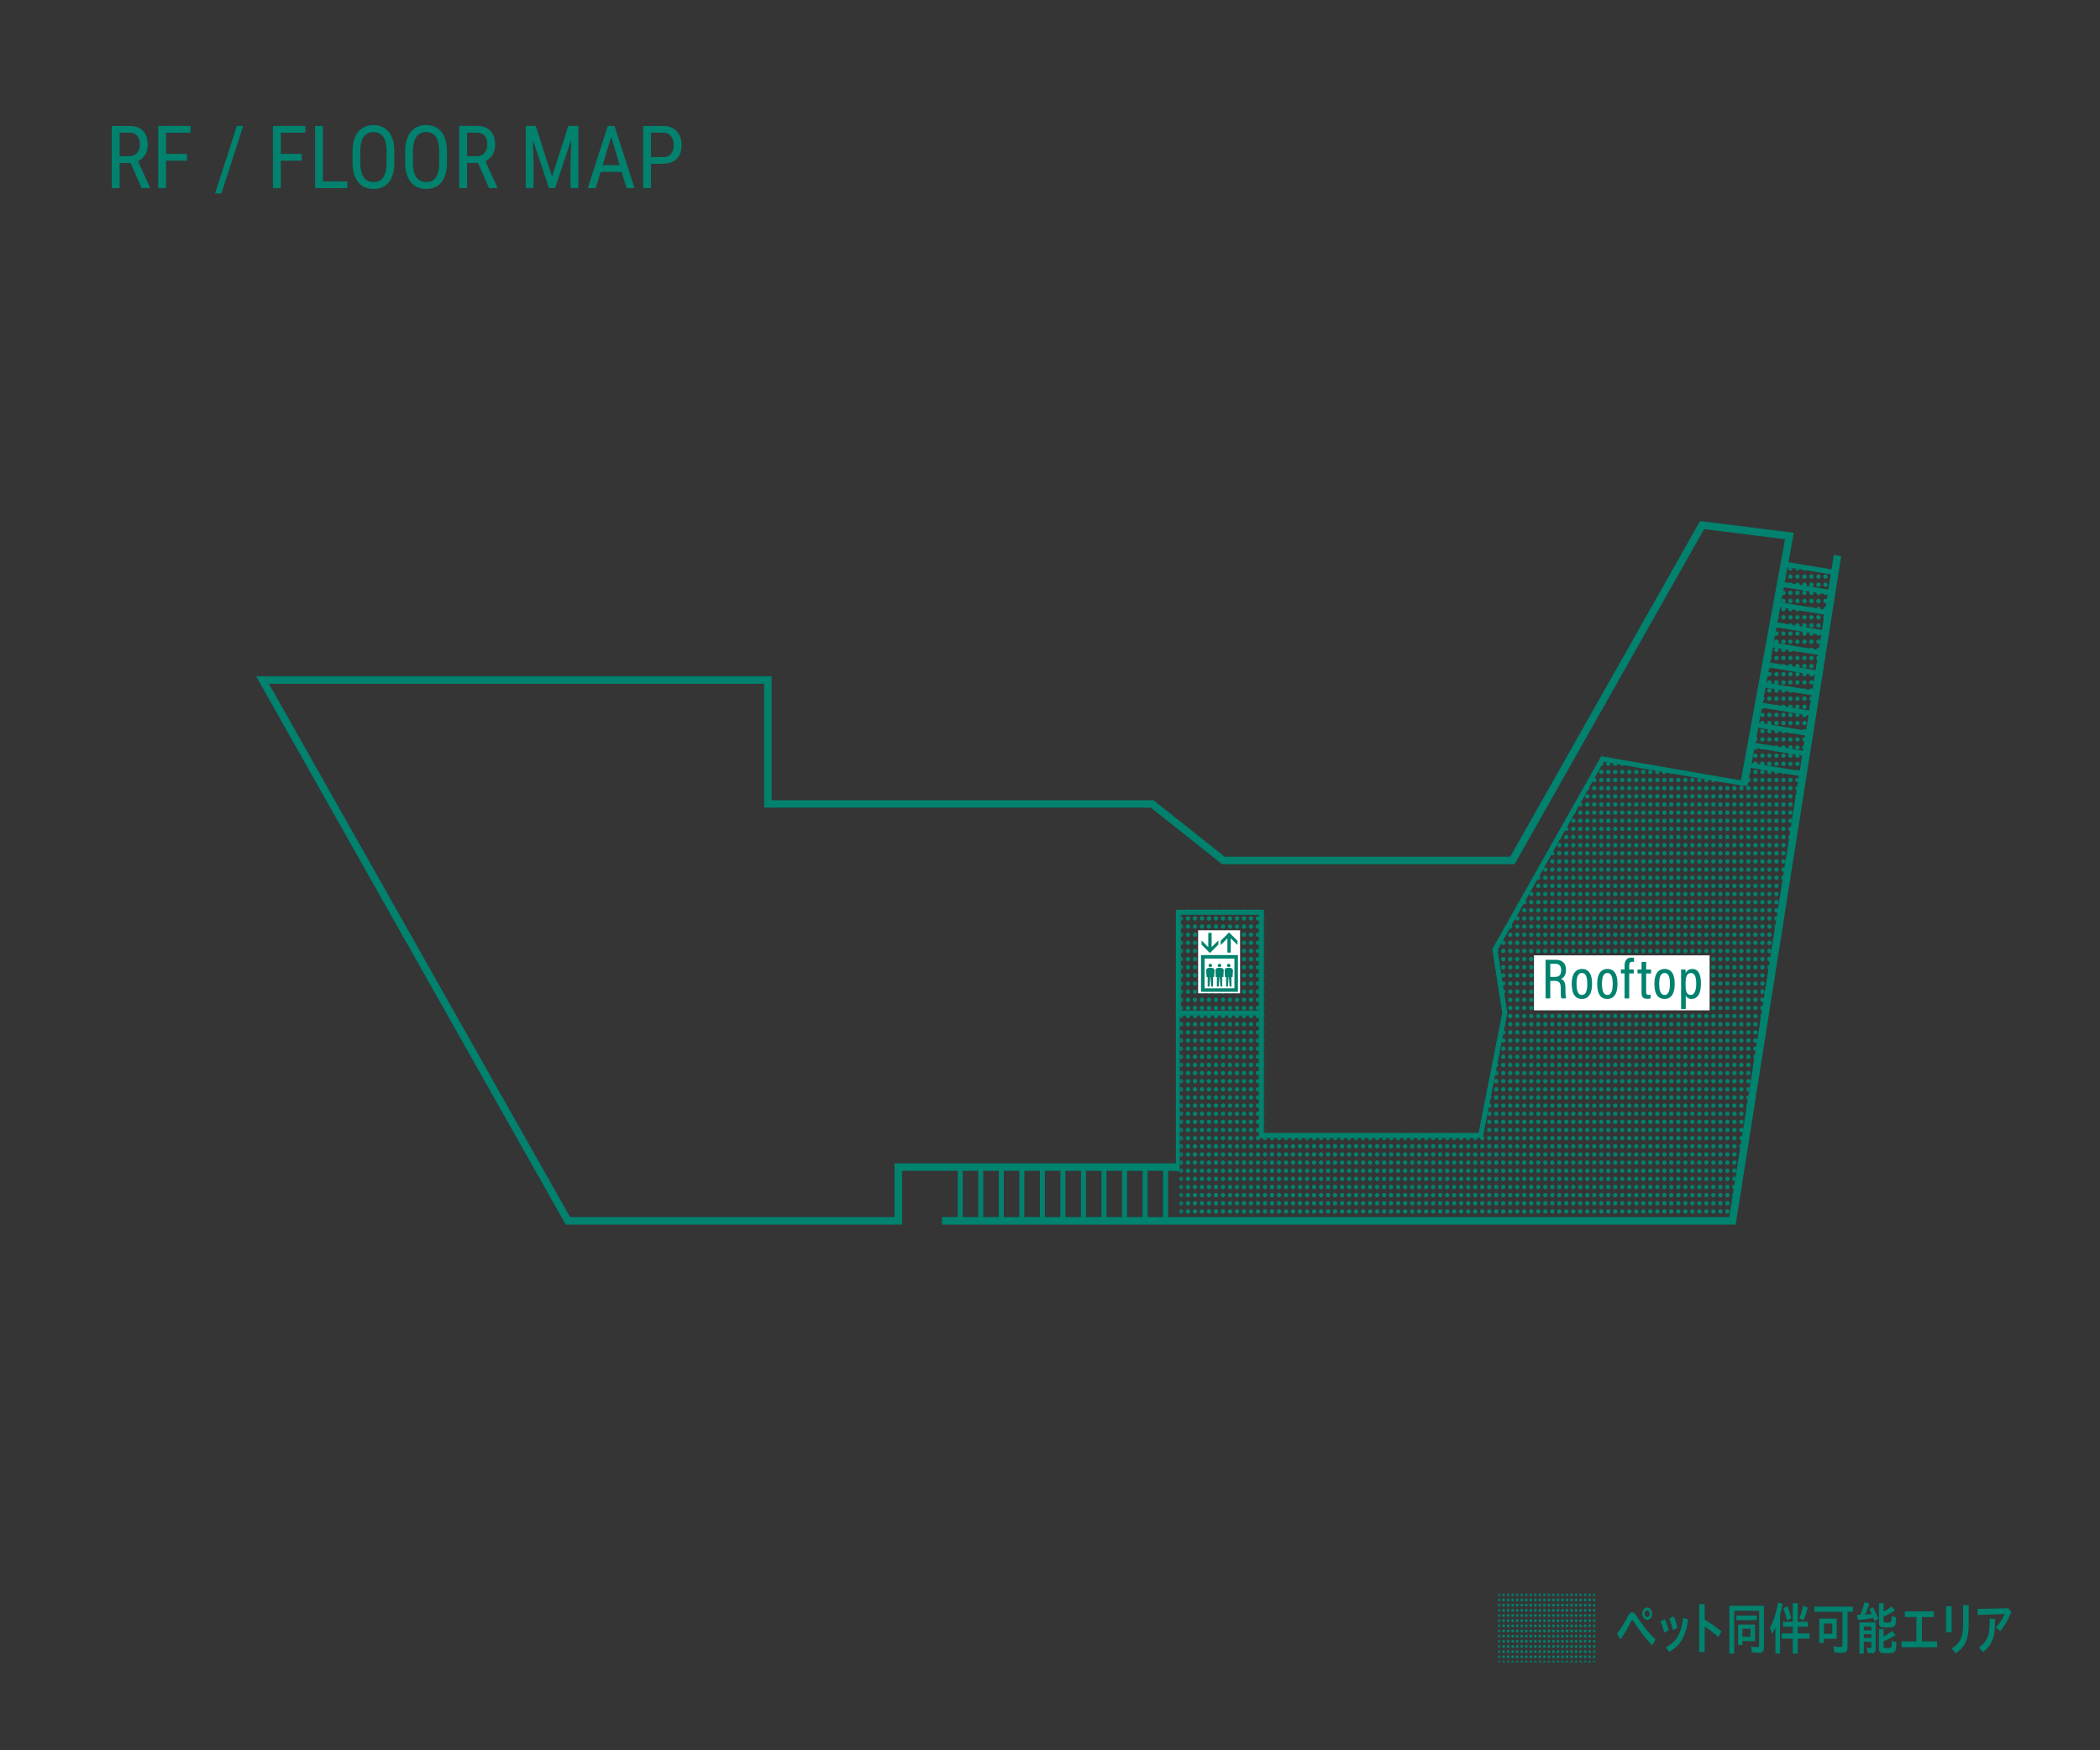 <svg width="480" height="400" fill="none" xmlns="http://www.w3.org/2000/svg"><rect width="100%" height="100%" fill="#333333" stroke="none"/><path fill="#fff" fill-opacity=".01" d="M0 0h480v400H0z"/><mask id="a" style="mask-type:luminance" maskUnits="userSpaceOnUse" x="269" y="128" width="151" height="152"><path d="m407.773 128.905-9.073 50.161-32.422-5.615-24.592 43.523 2.266 14.512-5.521 28.009H288.31v-51.003h-18.957v70.514h126.642l23.311-148.184-11.533-1.917Z" fill="#fff"/></mask><g mask="url(#a)"><path d="M207.477 90.844v268.233m1.601-268.233v268.233m1.601-268.233v268.233m1.601-268.233v268.233m1.602-268.233v268.233m1.601-268.233v268.233m1.601-268.233v268.233m1.602-268.233v268.233m1.601-268.233v268.233m1.601-268.233v268.233m1.601-268.233v268.233m1.601-268.233v268.233m1.602-268.233v268.233m1.601-268.233v268.233m1.601-268.233v268.233m1.602-268.233v268.233m1.601-268.233v268.233m1.602-268.233v268.233M236.3 90.844v268.233m1.601-268.233v268.233m1.601-268.233v268.233m1.601-268.233v268.233m1.602-268.233v268.233m1.601-268.233v268.233m1.601-268.233v268.233m1.602-268.233v268.233m1.601-268.233v268.233m1.601-268.233v268.233m1.601-268.233v268.233m1.602-268.233v268.233m1.601-268.233v268.233m1.601-268.233v268.233m1.602-268.233v268.233m1.601-268.233v268.233m1.601-268.233v268.233m1.602-268.233v268.233m1.601-268.233v268.233m1.601-268.233v268.233m1.601-268.233v268.233m1.601-268.233v268.233m1.602-268.233v268.233m1.601-268.233v268.233m1.601-268.233v268.233m1.602-268.233v268.233m1.601-268.233v268.233m1.601-268.233v268.233m1.602-268.233v268.233m1.601-268.233v268.233m1.601-268.233v268.233m1.601-268.233v268.233m1.602-268.233v268.233m1.601-268.233v268.233m1.601-268.233v268.233m1.602-268.233v268.233m1.601-268.233v268.233m1.601-268.233v268.233m1.601-268.233v268.233m1.601-268.233v268.233m1.602-268.233v268.233m1.601-268.233v268.233m1.602-268.233v268.233m1.601-268.233v268.233m1.601-268.233v268.233m1.601-268.233v268.233m1.602-268.233v268.233m1.601-268.233v268.233m1.601-268.233v268.233m1.601-268.233v268.233m1.602-268.233v268.233m1.601-268.233v268.233m1.601-268.233v268.233m1.602-268.233v268.233m1.601-268.233v268.233m1.601-268.233v268.233m1.601-268.233v268.233m1.601-268.233v268.233m1.602-268.233v268.233m1.601-268.233v268.233m1.602-268.233v268.233m1.601-268.233v268.233m1.601-268.233v268.233m1.602-268.233v268.233m1.601-268.233v268.233m1.601-268.233v268.233m1.601-268.233v268.233m1.601-268.233v268.233m1.602-268.233v268.233m1.601-268.233v268.233m1.602-268.233v268.233m1.601-268.233v268.233m1.601-268.233v268.233m1.601-268.233v268.233m1.601-268.233v268.233m1.602-268.233v268.233m1.601-268.233v268.233m1.601-268.233v268.233M361.2 90.844v268.233m1.601-268.233v268.233m1.601-268.233v268.233m1.602-268.233v268.233m1.601-268.233v268.233m1.601-268.233v268.233m1.601-268.233v268.233m1.601-268.233v268.233m1.602-268.233v268.233m1.601-268.233v268.233m1.602-268.233v268.233m1.601-268.233v268.233m1.601-268.233v268.233m1.601-268.233v268.233m1.602-268.233v268.233m1.601-268.233v268.233m1.601-268.233v268.233m1.601-268.233v268.233m1.602-268.233v268.233m1.601-268.233v268.233m1.602-268.233v268.233m1.601-268.233v268.233m1.601-268.233v268.233m1.601-268.233v268.233m1.601-268.233v268.233m1.601-268.233v268.233m1.602-268.233v268.233m1.601-268.233v268.233m1.602-268.233v268.233m1.601-268.233v268.233m1.601-268.233v268.233m1.601-268.233v268.233m1.602-268.233v268.233m1.601-268.233v268.233m1.601-268.233v268.233m1.601-268.233v268.233m1.602-268.233v268.233m1.601-268.233v268.233m1.602-268.233v268.233m1.601-268.233v268.233m1.601-268.233v268.233m1.601-268.233v268.233m1.601-268.233v268.233m1.602-268.233v268.233m1.601-268.233v268.233m1.601-268.233v268.233m1.602-268.233v268.233m1.601-268.233v268.233m1.601-268.233v268.233m1.602-268.233v268.233m1.601-268.233v268.233m1.601-268.233v268.233m1.601-268.233v268.233m1.601-268.233v268.233m1.602-268.233v268.233m1.601-268.233v268.233m1.602-268.233v268.233m1.601-268.233v268.233m1.601-268.233v268.233m1.601-268.233v268.233m1.601-268.233v268.233m1.602-268.233v268.233m1.601-268.233v268.233m1.601-268.233v268.233m1.602-268.233v268.233m1.601-268.233v268.233m1.602-268.233v268.233m1.601-268.233v268.233m1.601-268.233v268.233m1.601-268.233v268.233m1.601-268.233v268.233m1.602-268.233v268.233m1.601-268.233v268.233m1.601-268.233v268.233m1.602-268.233v268.233m1.601-268.233v268.233m1.601-268.233v268.233m1.601-268.233v268.233m1.601-268.233v268.233m1.602-268.233v268.233m1.601-268.233v268.233m1.601-268.233v268.233m1.602-268.233v268.233m1.601-268.233v268.233m1.602-268.233v268.233m1.601-268.233v268.233m1.601-268.233v268.233m1.601-268.233v268.233m1.601-268.233v268.233m1.602-268.233v268.233m1.601-268.233v268.233m1.601-268.233v268.233" stroke="#00826E" stroke-width=".998" stroke-miterlimit="10" stroke-linecap="round" stroke-dasharray="0.01 1.85"/></g><path d="M219.477 279.005v-11.691m4.694 11.691v-11.691m4.695 11.691v-11.691m4.695 11.691v-11.691m4.694 11.691v-11.691m4.695 11.691v-11.691m4.694 11.691v-11.691m4.694 11.691v-11.691m4.695 11.691v-11.691m4.695 11.691v-11.691m4.694 11.691v-11.691" stroke="#00826E" stroke-width="1.141" stroke-miterlimit="10"/><path d="m398.576 179.551 10.439-57.059L389.049 120l-43.351 76.642h-66.063l-16.293-12.919h-87.821v-28.321H60l69.809 123.603h75.524v-12.277h64.088" stroke="#00826E" stroke-width="1.711" stroke-miterlimit="10"/><path clip-rule="evenodd" d="M288.31 231.524h-18.957v-23.032h18.957v23.032Z" stroke="#00826E" stroke-width="1.141" stroke-miterlimit="10"/><path d="m398.7 179.066-32.422-5.615-24.586 43.562 2.267 14.511-5.528 27.971H288.31v-27.971" stroke="#00826E" stroke-width="1.141" stroke-miterlimit="10"/><path d="M269.209 267.575v-36.051" stroke="#00826E" stroke-width=".856" stroke-miterlimit="10"/><path d="M215.305 279.005h180.69L420 126.971" stroke="#00826E" stroke-width="1.711" stroke-miterlimit="10"/><path d="M282.152 219.065h-6.826v6.792h6.826v-6.792Z" fill="#fff"/><path d="M283.449 212.598h-9.595v14.393h9.595v-14.393Z" fill="#fff"/><path d="M274.52 218.26v8.403h8.437v-8.403h-8.437Zm7.632 7.598h-6.826v-6.792h6.826v6.792Zm-3.672-9.978v-.96l-1.536 1.535v-3.262h-.767v3.262l-1.535-1.535v.96l1.919 1.92 1.919-1.92Zm2.07-1.443v3.262h.768v-3.262l1.535 1.536v-.961l-1.919-1.919-1.92 1.919v.961l1.536-1.536Z" fill="#00826E"/><path d="M275.781 223.287h.262v2.174h.419l.153-2.174h.076l.153 2.174h.42v-2.174h.262l.076-1.459a.572.572 0 0 0-.486-.606 3.204 3.204 0 0 0-.925 0 .572.572 0 0 0-.486.606l.076 1.459Zm.873-2.264a.38.38 0 1 0 0-.762.382.382 0 1 0 0 .762Zm1.233 2.264h.262v2.174h.419l.153-2.174h.076l.153 2.174h.419v-2.174h.262l.076-1.459a.572.572 0 0 0-.486-.606 3.204 3.204 0 0 0-.925 0 .572.572 0 0 0-.486.606l.076 1.459h.001Zm.872-2.264a.38.38 0 1 0 0-.762.382.382 0 1 0 0 .762Zm1.234 2.264h.261v2.174h.42l.153-2.174h.076l.153 2.174h.42v-2.174h.262l.076-1.459a.572.572 0 0 0-.487-.606 3.2 3.2 0 0 0-.925 0 .572.572 0 0 0-.486.606l.076 1.459h.001Zm.872-2.264a.38.38 0 1 0 0-.762.382.382 0 1 0 0 .762Z" fill="#00826E"/><path d="M390.768 218.332h-40.147v12.563h40.147v-12.563Z" fill="#fff"/><path d="M354.347 224.17v3.996h-1.076v-8.809h2.374c1.492 0 2.296.843 2.296 2.296 0 1.31-.648 1.868-1.167 2.05.791.298 1.05.999 1.05 2.244v.35c0 .857.039 1.389.13 1.869h-1.077c-.117-.403-.129-1.168-.129-1.894v-.299c0-1.245-.26-1.803-1.414-1.803h-.987Zm0-.908h1.051c1.051 0 1.44-.571 1.44-1.57 0-.856-.389-1.427-1.336-1.427h-1.155v2.997Zm9.55 1.53c0 2.335-.805 3.49-2.322 3.49-1.544 0-2.309-1.116-2.309-3.464 0-2.309.907-3.373 2.361-3.373 1.466 0 2.27 1.129 2.27 3.347Zm-3.542.026c0 1.726.402 2.556 1.232 2.556.831 0 1.22-.843 1.22-2.556 0-1.647-.389-2.451-1.22-2.451-.804 0-1.232.739-1.232 2.451Zm9.354-.026c0 2.335-.804 3.49-2.322 3.49-1.543 0-2.309-1.116-2.309-3.464 0-2.309.908-3.373 2.361-3.373 1.466 0 2.27 1.129 2.27 3.347Zm-3.541.026c0 1.726.402 2.556 1.232 2.556.831 0 1.22-.843 1.22-2.556 0-1.647-.389-2.451-1.22-2.451-.804 0-1.232.739-1.232 2.451Zm5.164 3.348v-5.708h-.844v-.896h.844v-.856c0-.999.388-1.855 1.608-1.855.195 0 .429.039.558.078v.921a1.924 1.924 0 0 0-.428-.052c-.506 0-.675.312-.675.947v.817h1.025v.896h-1.025v5.708h-1.063Zm2.958-6.604h.921v-1.738h1.05v1.738h1.129v.896h-1.129v4.203c0 .441.105.7.598.7.155 0 .323 0 .44-.026v.805c-.233.091-.583.117-.804.117-.831 0-1.284-.325-1.284-1.401v-4.398h-.921v-.896Zm8.498 3.23c0 2.335-.805 3.49-2.322 3.49-1.544 0-2.309-1.116-2.309-3.464 0-2.309.907-3.373 2.361-3.373 1.466 0 2.27 1.129 2.27 3.347Zm-3.541.026c0 1.726.401 2.556 1.232 2.556.83 0 1.219-.843 1.219-2.556 0-1.647-.389-2.451-1.219-2.451-.804 0-1.232.739-1.232 2.451Zm5.007 5.761v-7.096c0-.895 0-1.505-.012-1.92h1.024c.013.13.039.545.039.856.221-.544.674-.973 1.557-.973 1.245 0 1.919 1.103 1.919 3.321 0 2.413-.83 3.516-2.114 3.516-.779 0-1.167-.35-1.349-.765v3.061h-1.064Zm2.257-8.199c-.973 0-1.232.934-1.232 2.439 0 1.556.129 2.542 1.18 2.542.831 0 1.246-.96 1.246-2.542 0-1.648-.376-2.439-1.194-2.439Z" fill="#00826E"/><path d="m407.773 128.905 11.533 1.917m-12.298 2.683 11.534 1.916m-12.298 2.683 11.534 1.917m-12.299 2.684 11.534 1.917m-12.298 2.682 11.533 1.917m-12.298 2.683 11.534 1.917m-12.298 2.682 11.534 1.917m-12.299 2.684 11.534 1.917m-12.298 2.683 11.533 1.916m-12.297 2.683 11.533 1.917m-12.298 2.683 11.533 1.917" stroke="#00826E" stroke-width="1.141" stroke-miterlimit="10"/><g clip-path="url(#b)"><mask id="c" style="mask-type:luminance" maskUnits="userSpaceOnUse" x="342" y="364" width="23" height="16"><path d="M364.883 364.161h-22.617v15.768h22.617v-15.768Z" fill="#fff"/></mask><g mask="url(#c)" stroke="#00826E" stroke-width=".636" stroke-miterlimit="10" stroke-linecap="round" stroke-dasharray="0 1.18"><path d="M342.653 347.955v45.02m1.035-45.02v45.02m1.035-45.02v45.02m1.035-45.02v45.02m1.035-45.02v45.02m1.035-45.02v45.02m1.035-45.02v45.02m1.035-45.02v45.02m1.035-45.02v45.02m1.035-45.02v45.02m1.034-45.02v45.02m1.035-45.02v45.02m1.035-45.02v45.02m1.035-45.02v45.02m1.035-45.02v45.02m1.035-45.02v45.02m1.035-45.02v45.02m1.035-45.02v45.02m1.035-45.02v45.02m1.034-45.02v45.02m1.036-45.02v45.02m1.035-45.02v45.02"/></g><path d="M369.598 373.316c.705-.779 1.608-2.22 2.581-4.09.268-.507.556-.766.884-.766.357 0 .576.195 1.062.948 1.509 2.246 3.117 4.219 4.288 5.258l-.764 1.376c-1.182-1.181-2.74-3.193-4.209-5.44-.149-.22-.268-.324-.367-.324-.129 0-.199.103-.467.649-.764 1.545-1.598 2.947-2.233 3.739l-.774-1.351-.001.001Zm8.041-4.531c0 .765-.516 1.402-1.142 1.402-.615 0-1.121-.637-1.121-1.402 0-.766.516-1.403 1.131-1.403.616 0 1.132.649 1.132 1.403Zm-1.718 0c0 .428.258.765.586.765.318 0 .586-.35.586-.765 0-.416-.268-.766-.596-.766-.318 0-.576.337-.576.766Zm4.477 4.349a15.373 15.373 0 0 0-.843-2.583l.992-.507c.358.779.666 1.688.854 2.519l-1.003.571Zm.358 3.324c2.412-1.22 3.524-3.103 3.97-6.738l1.122.376c-.516 3.818-1.777 5.999-4.318 7.427l-.775-1.065h.001Zm1.638-3.921a15.493 15.493 0 0 0-.844-2.61l.983-.532c.377.792.655 1.584.884 2.532l-1.023.61Zm7.247-2.376a26.745 26.745 0 0 1 3.842 2.688l-.735 1.298c-1.072-.999-1.817-1.583-3.107-2.479v5.881h-1.25v-10.945h1.25v3.557Zm13.541 6.388c0 .857-.278 1.156-1.083 1.156a26.64 26.64 0 0 1-1.647-.065l-.209-1.351c.487.078 1.122.13 1.499.13.258 0 .338-.104.338-.441v-7.869h-5.688v9.803h-1.102V366.98h7.892v9.569Zm-1.628-7.349v1.065h-4.656V369.2h4.656Zm-.407 5.869h-2.869v.87h-1.003v-4.674h3.872v3.804Zm-2.869-2.83v1.817h1.846v-1.817h-1.846Zm8.587 5.674h-1.052v-5.986c-.219.493-.467.974-.755 1.467l-.486-1.363c.784-1.415 1.459-3.558 1.846-5.791l1.052.286c-.218 1.078-.367 1.727-.605 2.519v8.868Zm2.918-11.53h1.112v4.246h2.353v1.129h-2.353v1.546h2.71v1.181h-2.71v3.428h-1.112v-3.428h-2.541v-1.181h2.541v-1.546h-2.233v-1.129h2.233v-4.246Zm-1.32 3.947a17.367 17.367 0 0 0-.854-2.752l.943-.52c.318.74.626 1.714.884 2.752l-.973.52Zm2.829-.493c.338-.857.606-1.766.864-2.921l1.052.519c-.248 1-.566 1.909-.993 2.87l-.923-.468Zm10.999 6.595c0 .974-.328 1.286-1.36 1.286-.427 0-1.072-.039-1.658-.091l-.218-1.364c.615.078 1.181.117 1.578.117.407 0 .506-.104.506-.519v-7.518h-6.432v-1.181h8.794v1.181h-1.211v8.089h.001Zm-2.462-1.921h-2.938v.961h-1.052v-5.557h3.99v4.596Zm-2.938-1.13h1.916v-2.35h-1.916v2.35Zm7.535-4.31c.338-.013.536-.013.586-.013.069 0 .089 0 .188-.013.348-.766.735-1.896.963-2.857l1.102.26c-.288.922-.714 2.013-.983 2.545a23.176 23.176 0 0 0 1.539-.13 17.96 17.96 0 0 0-.546-1.103l.844-.429c.446.792.863 1.714 1.19 2.649l-.863.545a18.415 18.415 0 0 0-.258-.766 34.402 34.402 0 0 1-3.504.455l-.258-1.143Zm4.288 7.725c0 .753-.228 1-.923 1-.278 0-.625-.026-.913-.052l-.169-1.182c.248.052.546.091.764.091.209 0 .268-.065.268-.286v-1.168h-1.727v2.713h-.993v-7.141h3.693v6.025Zm-2.699-4.207h1.727v-.844h-1.727v.844Zm0 1.753h1.727v-.883h-1.727v.883Zm4.516-6.038a9.217 9.217 0 0 0 1.836-1.194l.754.935a13.937 13.937 0 0 1-2.59 1.376v.948c0 .376.099.441.714.441.645 0 .923-.065 1.013-.247.079-.168.109-.519.119-1.259l1.003.311c-.06 2.169-.199 2.325-2.105 2.325-1.519 0-1.796-.169-1.796-1.052v-4.493h1.052v1.909Zm0 5.648c.804-.376 1.39-.74 1.955-1.22l.774.948a14.035 14.035 0 0 1-2.729 1.376v1.143c0 .402.099.454.843.454.159 0 .367-.017.626-.052.367-.052.397-.156.436-1.61l1.023.337c-.03 1.221-.129 1.818-.347 2.091-.229.299-.685.389-1.956.389-1.42 0-1.677-.156-1.677-1.052v-4.453h1.052v1.649Zm8.766 1.169h3.474v1.337h-8.139v-1.337h3.405v-5.57h-2.641v-1.298h6.631v1.298h-2.73v5.57Zm6.781-8.05v5.947h-1.261v-5.947h1.261Zm3.901-.247v4.506c.01 3.246-.834 5.102-2.958 6.492l-.914-1.065c1.956-1.259 2.641-2.714 2.601-5.518v-4.415h1.271Zm9.748 1.558c-.705 1.792-1.628 3.376-2.541 4.376l-.933-.844c.734-.818 1.499-1.987 1.985-3.052l-6.174.208-.04-1.376 7.008-.143.695.831Zm-7.405 8.115a4.988 4.988 0 0 0 2.183-2.947c.199-.753.268-1.74.268-3.584h1.221c0 2.26-.079 3.259-.377 4.259a6.066 6.066 0 0 1-2.383 3.324l-.913-1.052h.001Z" fill="#00826E"/></g><path d="M25.543 28.781h3.975c.924 0 1.699.163 2.324.489a3.192 3.192 0 0 1 1.426 1.445c.325.631.488 1.41.488 2.334 0 .65-.108 1.247-.322 1.787-.215.534-.528.99-.938 1.367-.41.371-.908.648-1.494.83l-.488.205h-3.545l-.02-1.533h2.549c.547 0 1.003-.117 1.367-.352a2.23 2.23 0 0 0 .82-.966c.183-.404.274-.85.274-1.338 0-.547-.081-1.026-.244-1.436a1.906 1.906 0 0 0-.781-.947c-.352-.228-.824-.342-1.416-.342H27.34V43h-1.797V28.781ZM32.369 43l-2.832-6.445 1.865-.01 2.891 6.338V43h-1.924Zm5.586-14.219V43h-1.797V28.781h1.797Zm4.795 6.397v1.543h-5.137v-1.543h5.137Zm.81-6.397v1.543h-5.947v-1.543h5.947Zm12.032 0-4.98 15.44h-1.456l4.99-15.44h1.446Zm8.594 0V43h-1.797V28.781h1.797Zm4.794 6.397v1.543h-5.136v-1.543h5.137Zm.811-6.397v1.543h-5.947v-1.543h5.947Zm9.6 12.686V43h-5.899v-1.533h5.899ZM73.814 28.78V43h-1.796V28.781h1.796Zm16.319 5.88v2.47c0 1.002-.11 1.885-.332 2.646-.215.756-.53 1.387-.948 1.895a3.963 3.963 0 0 1-1.503 1.143c-.586.253-1.247.38-1.983.38a4.85 4.85 0 0 1-1.943-.38 4.044 4.044 0 0 1-1.514-1.143c-.423-.508-.752-1.14-.986-1.895-.228-.761-.342-1.644-.342-2.646v-2.47c0-1.003.114-1.882.342-2.638.228-.761.553-1.396.976-1.904a4.043 4.043 0 0 1 1.514-1.142 4.73 4.73 0 0 1 1.943-.391c.736 0 1.397.13 1.983.39a3.864 3.864 0 0 1 1.504 1.143c.416.508.735 1.143.957 1.904.221.756.332 1.635.332 2.637Zm-1.777 2.47v-2.49c0-.782-.066-1.452-.196-2.012-.13-.566-.322-1.029-.576-1.387a2.32 2.32 0 0 0-.938-.79c-.37-.177-.8-.265-1.289-.265-.462 0-.879.088-1.25.264-.364.17-.677.433-.937.791-.26.358-.462.82-.606 1.387-.136.56-.205 1.23-.205 2.012v2.49c0 .788.069 1.465.206 2.031.143.56.344 1.022.605 1.387.267.358.586.625.957.8.371.17.785.255 1.24.255.489 0 .918-.085 1.29-.254.377-.176.69-.443.937-.801.254-.365.443-.827.566-1.387.13-.566.196-1.243.196-2.031Zm13.808-2.47v2.47c0 1.002-.111 1.885-.332 2.646-.215.756-.531 1.387-.947 1.895a3.965 3.965 0 0 1-1.504 1.143c-.586.253-1.247.38-1.983.38a4.85 4.85 0 0 1-1.943-.38 4.044 4.044 0 0 1-1.514-1.143c-.423-.508-.752-1.14-.986-1.895-.228-.761-.342-1.644-.342-2.646v-2.47c0-1.003.114-1.882.342-2.638.228-.761.553-1.396.977-1.904a4.043 4.043 0 0 1 1.513-1.142 4.73 4.73 0 0 1 1.944-.391c.735 0 1.396.13 1.982.39a3.863 3.863 0 0 1 1.504 1.143c.417.508.736 1.143.957 1.904.221.756.332 1.635.332 2.637Zm-1.777 2.47v-2.49c0-.782-.065-1.452-.196-2.012-.13-.566-.322-1.029-.576-1.387a2.32 2.32 0 0 0-.937-.79c-.371-.177-.801-.265-1.29-.265-.462 0-.878.088-1.25.264-.364.17-.676.433-.937.791-.26.358-.462.82-.605 1.387-.137.56-.205 1.23-.205 2.012v2.49c0 .788.068 1.465.205 2.031.143.56.345 1.022.605 1.387.267.358.586.625.957.8.371.17.785.255 1.24.255.489 0 .918-.085 1.29-.254.377-.176.69-.443.937-.801.254-.365.443-.827.566-1.387.131-.566.196-1.243.196-2.031Zm4.57-8.35h3.975c.924 0 1.699.163 2.324.489a3.195 3.195 0 0 1 1.426 1.445c.325.631.488 1.41.488 2.334 0 .65-.108 1.247-.322 1.787-.215.534-.528.99-.938 1.367a3.93 3.93 0 0 1-1.494.83l-.488.205h-3.545l-.02-1.533h2.549c.547 0 1.003-.117 1.367-.352a2.24 2.24 0 0 0 .821-.966 3.22 3.22 0 0 0 .273-1.338c0-.547-.081-1.026-.244-1.436a1.907 1.907 0 0 0-.781-.947c-.352-.228-.824-.342-1.416-.342h-2.178V43h-1.797V28.781ZM111.783 43l-2.832-6.445 1.865-.01 2.891 6.338V43h-1.924Zm8.946-14.219h1.738l3.721 11.592 3.71-11.592h1.739L126.861 43h-1.367l-4.765-14.219Zm-.567 0h1.524l.263 8.672V43h-1.787V28.781Zm10.508 0h1.523V43h-1.787v-5.547l.264-8.672Zm9.394 1.26L136.178 43h-1.836l4.58-14.219h1.152l-.01 1.26ZM143.209 43l-3.887-12.959-.019-1.26h1.162L145.045 43h-1.836Zm0-5.264v1.543h-6.855v-1.543h6.855Zm8.32-.312h-3.105V35.89h3.105c.586 0 1.058-.118 1.416-.352.365-.234.629-.56.791-.977.17-.416.254-.891.254-1.425 0-.489-.084-.947-.254-1.377a2.192 2.192 0 0 0-.791-1.035c-.358-.267-.83-.4-1.416-.4h-2.734V43h-1.797V28.781h4.531c.918 0 1.693.186 2.325.557a3.61 3.61 0 0 1 1.435 1.543c.332.65.498 1.396.498 2.236 0 .912-.166 1.69-.498 2.334a3.343 3.343 0 0 1-1.435 1.475c-.632.332-1.407.498-2.325.498Z" fill="#00826E"/><defs><clipPath id="b"><path fill="#fff" transform="translate(342 364)" d="M0 0h117.818v16H0z"/></clipPath></defs></svg>